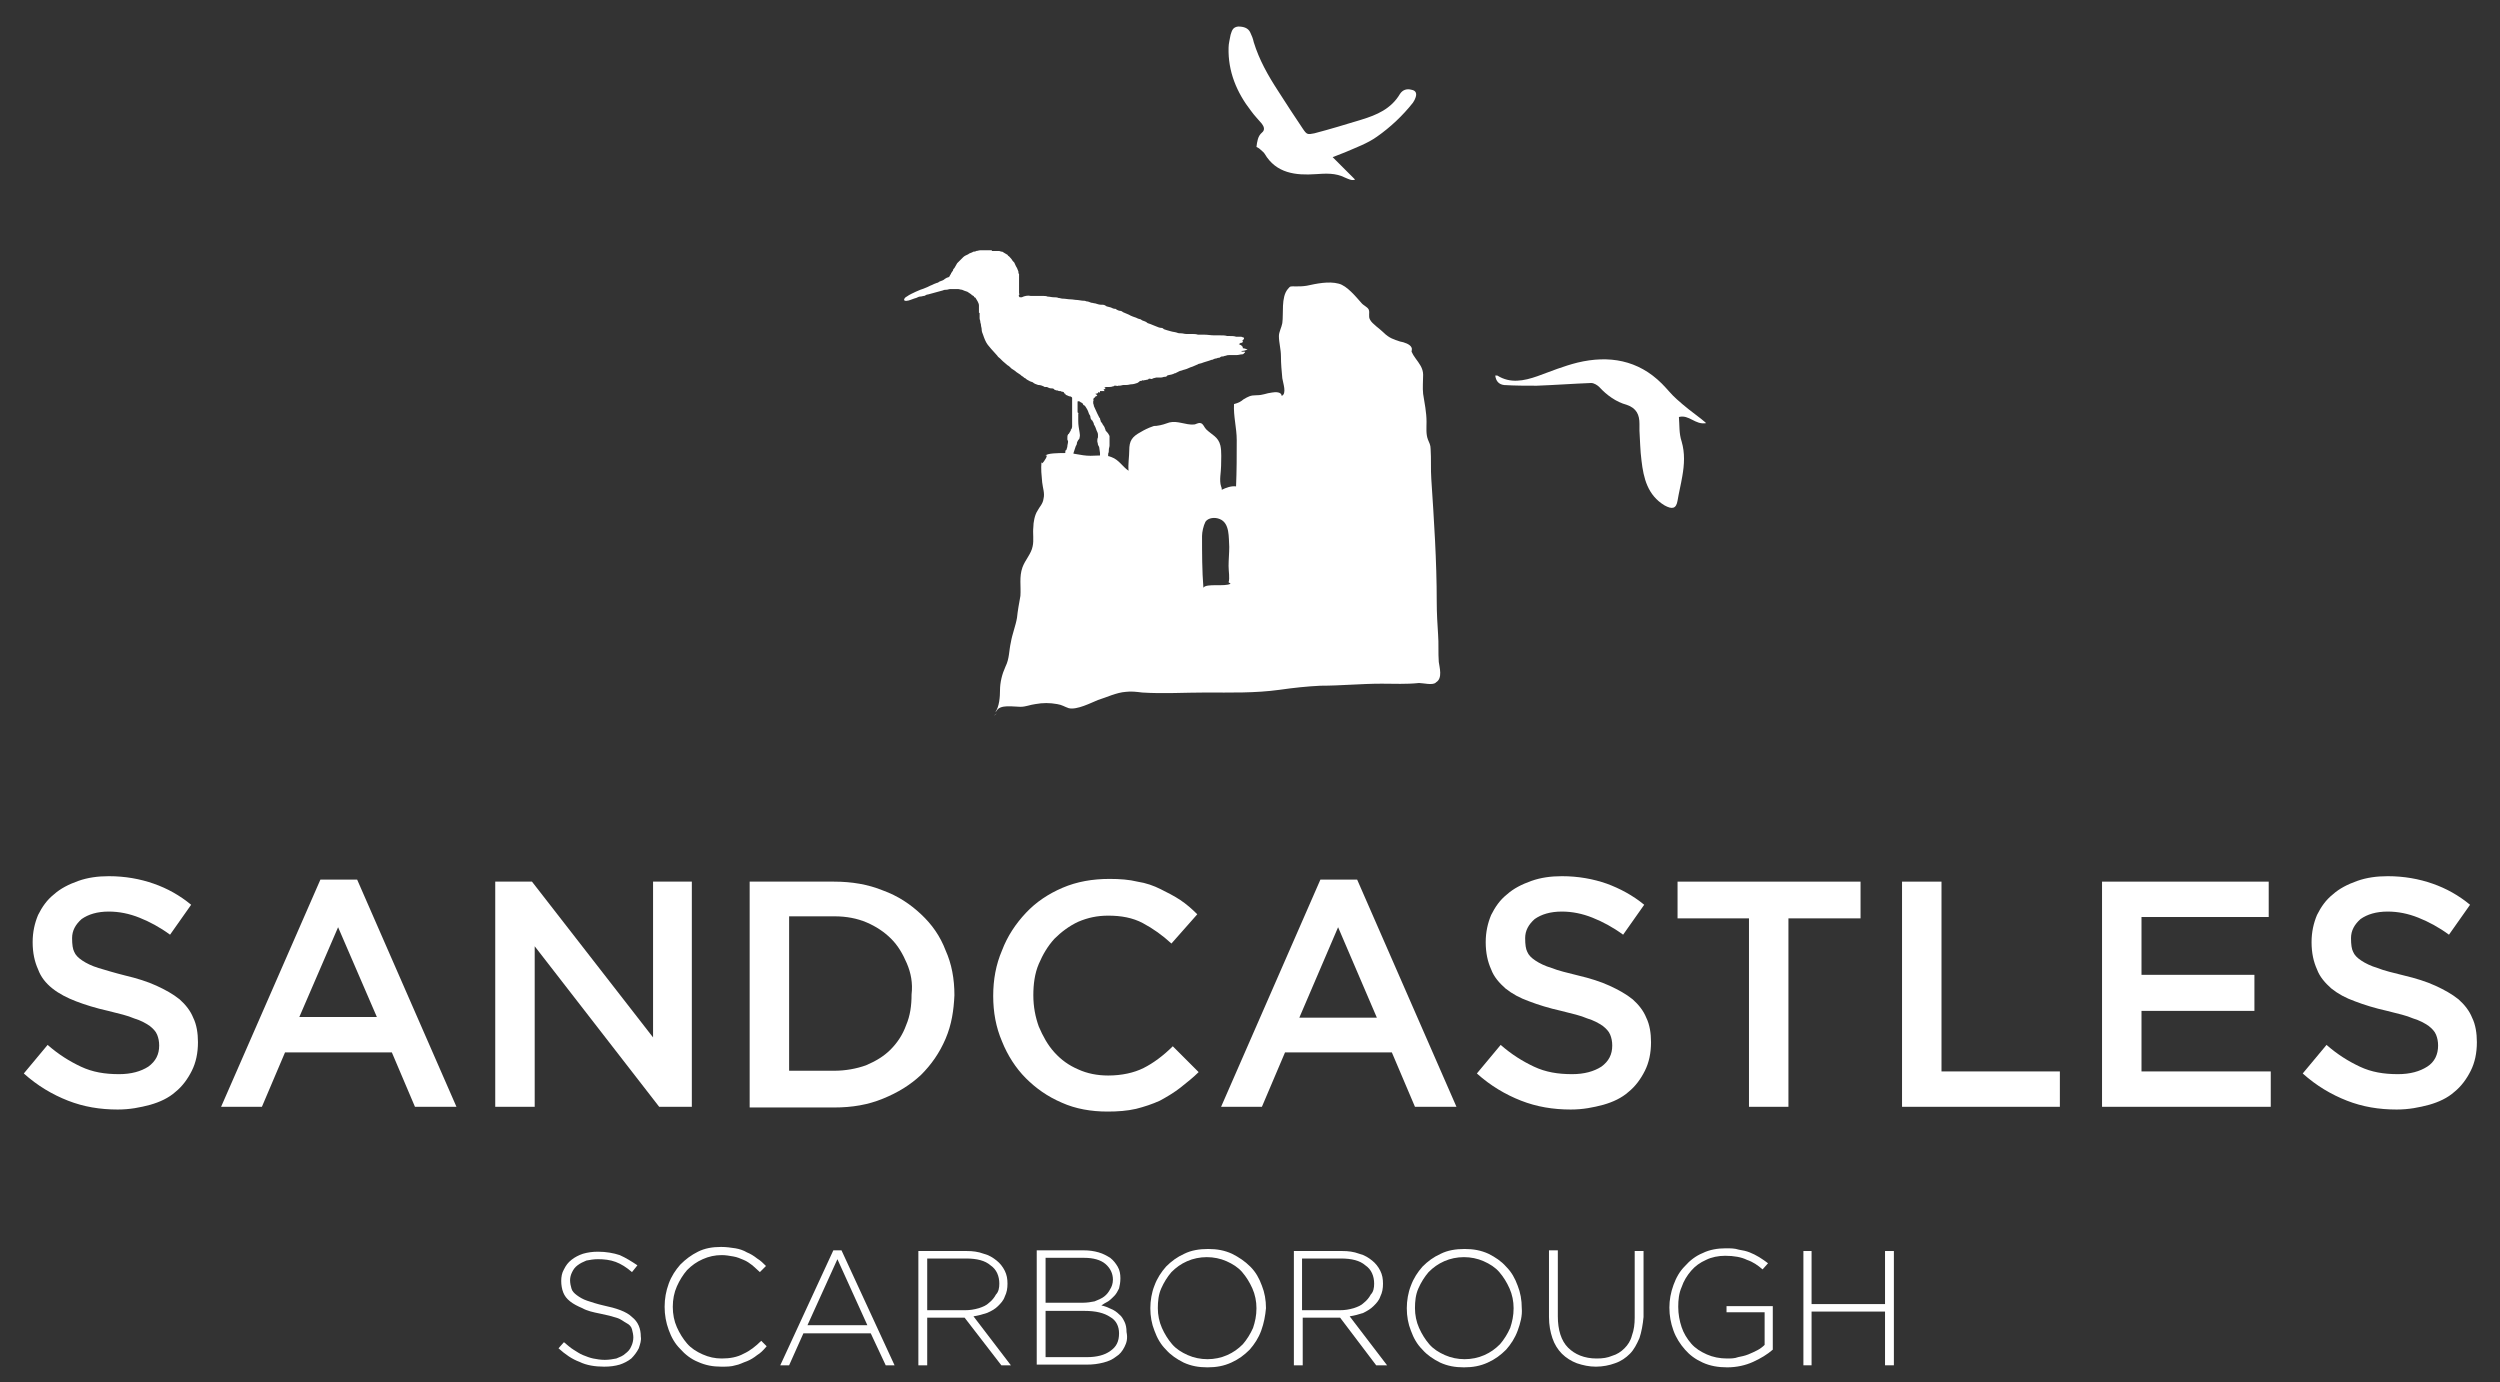 <?xml version="1.0" encoding="utf-8"?>
<!-- Generator: Adobe Illustrator 28.1.0, SVG Export Plug-In . SVG Version: 6.00 Build 0)  -->
<svg version="1.1" id="Layer_1" xmlns="http://www.w3.org/2000/svg" xmlns:xlink="http://www.w3.org/1999/xlink" x="0px" y="0px"
	 viewBox="0 0 367.5 203.2" style="enable-background:new 0 0 367.5 203.2;" xml:space="preserve">
<rect x="0" y="0" width="367.5" height="203.2" fill="#333333" stroke="none"/>
<style type="text/css">
	.st0{fill:#FFFFFF;}
</style>
<g>
	<g>
		<g>
			<path class="st0" d="M93.9,198.2c-0.3,0.6-0.7,1.1-1.1,1.5c-0.5,0.4-1.1,0.7-1.7,0.9c-0.7,0.2-1.4,0.3-2.3,0.3
				c-1.3,0-2.6-0.2-3.6-0.7c-1.1-0.4-2.1-1.1-3.1-2l0.8-0.9c0.5,0.4,0.9,0.8,1.4,1.1c0.5,0.3,0.9,0.6,1.4,0.8c0.5,0.2,1,0.4,1.5,0.5
				c0.5,0.1,1.1,0.2,1.7,0.2c0.6,0,1.2-0.1,1.7-0.2c0.5-0.2,1-0.4,1.3-0.7c0.4-0.3,0.7-0.6,0.9-1.1c0.2-0.4,0.3-0.9,0.3-1.3v0
				c0-0.4-0.1-0.8-0.2-1.2s-0.4-0.7-0.8-0.9s-0.8-0.6-1.5-0.8c-0.6-0.2-1.4-0.4-2.4-0.6c-1-0.2-1.9-0.4-2.6-0.8
				c-0.7-0.3-1.3-0.6-1.8-1c-0.5-0.4-0.8-0.8-1-1.3c-0.2-0.5-0.3-1.1-0.3-1.7v0c0-0.6,0.1-1.2,0.4-1.7c0.3-0.6,0.6-1,1.1-1.4
				c0.5-0.4,1.1-0.7,1.7-0.9c0.7-0.2,1.4-0.3,2.2-0.3c1.2,0,2.3,0.2,3.2,0.5c0.9,0.4,1.7,0.9,2.6,1.5l-0.8,1
				c-0.8-0.7-1.6-1.2-2.4-1.5s-1.7-0.4-2.6-0.4c-0.6,0-1.2,0.1-1.7,0.2c-0.5,0.2-0.9,0.4-1.3,0.7s-0.6,0.6-0.8,1
				c-0.2,0.4-0.3,0.8-0.3,1.2v0c0,0.4,0.1,0.9,0.2,1.2c0.1,0.4,0.4,0.7,0.8,1c0.4,0.3,0.9,0.6,1.5,0.8c0.6,0.2,1.5,0.5,2.4,0.7
				c1.9,0.4,3.4,0.9,4.2,1.7c0.9,0.7,1.3,1.7,1.3,2.9v0C94.3,197,94.1,197.6,93.9,198.2"/>
			<path class="st0" d="M111.3,199.2c-0.5,0.4-1,0.7-1.5,0.9c-0.6,0.2-1.1,0.5-1.7,0.6c-0.6,0.2-1.3,0.2-2.1,0.2
				c-1.2,0-2.3-0.2-3.4-0.7c-1-0.4-1.9-1.1-2.6-1.9c-0.8-0.8-1.3-1.7-1.7-2.8c-0.4-1.1-0.6-2.2-0.6-3.4v0c0-1.2,0.2-2.3,0.6-3.4
				c0.4-1.1,1-2,1.7-2.8c0.8-0.8,1.6-1.4,2.6-1.9c1-0.5,2.1-0.7,3.4-0.7c0.8,0,1.4,0.1,2.1,0.2c0.6,0.1,1.2,0.3,1.7,0.6
				c0.5,0.2,1,0.5,1.5,0.9c0.5,0.3,0.9,0.7,1.3,1.1l-0.9,0.9c-0.4-0.4-0.8-0.7-1.1-1c-0.4-0.3-0.8-0.6-1.3-0.8
				c-0.5-0.2-0.9-0.4-1.5-0.5c-0.6-0.1-1.1-0.2-1.7-0.2c-1,0-1.9,0.2-2.8,0.6c-0.9,0.4-1.6,0.9-2.3,1.6c-0.6,0.7-1.1,1.5-1.5,2.4
				c-0.4,0.9-0.6,1.9-0.6,3v0c0,1.1,0.2,2.1,0.6,3c0.4,0.9,0.9,1.7,1.5,2.4c0.6,0.7,1.4,1.2,2.3,1.6c0.9,0.4,1.8,0.6,2.8,0.6
				c1.2,0,2.3-0.2,3.2-0.7c0.9-0.4,1.8-1.1,2.6-1.9l0.8,0.8C112.2,198.5,111.8,198.9,111.3,199.2"/>
			<path class="st0" d="M130.2,200.7L128,196h-9.9l-2.1,4.7h-1.3l7.8-16.9h1.2l7.8,16.9H130.2z M123.1,185.1l-4.4,9.7h8.8
				L123.1,185.1z"/>
			<path class="st0" d="M147.2,200.7l-5.4-7h-5.5v7h-1.3v-16.8h7.1c0.9,0,1.7,0.1,2.5,0.4c0.8,0.2,1.4,0.6,1.9,1
				c0.5,0.4,0.9,0.9,1.2,1.5c0.3,0.6,0.4,1.2,0.4,1.9v0c0,0.7-0.1,1.3-0.4,1.9c-0.2,0.6-0.6,1-1,1.4c-0.4,0.4-0.9,0.7-1.6,1
				c-0.6,0.2-1.3,0.4-2,0.5l5.5,7.2H147.2z M146.9,188.7c0-1.1-0.4-2.1-1.3-2.7c-0.8-0.7-2-1-3.6-1h-5.7v7.6h5.6
				c0.7,0,1.3-0.1,2-0.3c0.6-0.2,1.1-0.4,1.5-0.8c0.4-0.3,0.8-0.8,1-1.2C146.8,189.9,146.9,189.3,146.9,188.7L146.9,188.7z"/>
			<path class="st0" d="M165.3,198c-0.3,0.6-0.7,1.1-1.2,1.4c-0.5,0.4-1.1,0.7-1.9,0.9c-0.8,0.2-1.5,0.3-2.5,0.3h-7.3v-16.8h6.9
				c0.8,0,1.5,0.1,2.2,0.3c0.7,0.2,1.2,0.5,1.7,0.8c0.5,0.4,0.8,0.8,1.1,1.3s0.4,1.1,0.4,1.7v0c0,0.6-0.1,1.1-0.2,1.5
				c-0.2,0.4-0.4,0.8-0.7,1.1c-0.3,0.3-0.6,0.6-0.9,0.8c-0.4,0.2-0.7,0.4-1,0.6c0.5,0.1,1,0.3,1.4,0.5c0.5,0.2,0.9,0.5,1.2,0.8
				c0.4,0.3,0.6,0.7,0.8,1.1c0.2,0.4,0.3,0.9,0.3,1.5v0C165.8,196.8,165.6,197.4,165.3,198 M163.6,188.1c0-0.9-0.4-1.7-1.1-2.3
				c-0.7-0.6-1.8-0.9-3.1-0.9h-5.7v6.6h5.5c0.6,0,1.2-0.1,1.7-0.2c0.5-0.2,1-0.4,1.4-0.7c0.4-0.3,0.7-0.7,0.9-1.1
				C163.4,189.2,163.6,188.7,163.6,188.1L163.6,188.1L163.6,188.1z M164.5,196c0-1-0.4-1.9-1.3-2.4c-0.9-0.6-2.1-0.9-3.8-0.9h-5.7
				v6.8h6.1c1.4,0,2.6-0.3,3.4-0.9C164.1,198,164.5,197.2,164.5,196L164.5,196L164.5,196z"/>
			<path class="st0" d="M185.4,195.6c-0.4,1.1-1,2-1.7,2.8c-0.8,0.8-1.6,1.4-2.7,1.9c-1.1,0.5-2.2,0.7-3.5,0.7s-2.4-0.2-3.5-0.7
				c-1-0.5-1.9-1.1-2.6-1.9c-0.8-0.8-1.3-1.7-1.7-2.8c-0.4-1-0.6-2.1-0.6-3.3v0c0-1.1,0.2-2.3,0.6-3.3c0.4-1.1,1-2,1.7-2.8
				c0.8-0.8,1.6-1.4,2.7-1.9c1-0.5,2.2-0.7,3.5-0.7c1.3,0,2.4,0.2,3.5,0.7c1,0.5,1.9,1.1,2.7,1.9c0.8,0.8,1.3,1.7,1.7,2.8
				c0.4,1,0.6,2.1,0.6,3.3v0C186,193.4,185.8,194.5,185.4,195.6 M184.7,192.3c0-1-0.2-2-0.6-2.9c-0.4-0.9-0.9-1.7-1.5-2.4
				c-0.6-0.7-1.4-1.2-2.3-1.6c-0.9-0.4-1.9-0.6-2.9-0.6s-2,0.2-2.9,0.6c-0.9,0.4-1.6,0.9-2.3,1.6c-0.6,0.7-1.1,1.5-1.5,2.4
				c-0.4,0.9-0.5,1.9-0.5,2.9v0c0,1,0.2,2,0.6,2.9c0.4,0.9,0.9,1.7,1.5,2.4c0.6,0.7,1.4,1.2,2.3,1.6s1.9,0.6,2.9,0.6s2-0.2,2.9-0.6
				c0.9-0.4,1.6-0.9,2.3-1.6c0.6-0.7,1.1-1.5,1.5-2.4C184.5,194.3,184.7,193.4,184.7,192.3L184.7,192.3z"/>
			<path class="st0" d="M202.3,200.7l-5.3-7h-5.5v7h-1.3v-16.8h7.1c0.9,0,1.7,0.1,2.5,0.4c0.8,0.2,1.4,0.6,1.9,1
				c0.5,0.4,0.9,0.9,1.2,1.5c0.3,0.6,0.4,1.2,0.4,1.9v0c0,0.7-0.1,1.3-0.4,1.9c-0.2,0.6-0.6,1-1,1.4c-0.4,0.4-0.9,0.7-1.5,1
				c-0.6,0.2-1.3,0.4-2,0.5l5.5,7.2H202.3z M202,188.7c0-1.1-0.4-2.1-1.3-2.7c-0.8-0.7-2-1-3.6-1h-5.7v7.6h5.6c0.7,0,1.3-0.1,2-0.3
				c0.6-0.2,1.1-0.4,1.5-0.8c0.4-0.3,0.8-0.8,1-1.2C201.9,189.9,202,189.3,202,188.7L202,188.7z"/>
			<path class="st0" d="M223.1,195.6c-0.4,1.1-1,2-1.7,2.8c-0.8,0.8-1.6,1.4-2.7,1.9c-1.1,0.5-2.2,0.7-3.5,0.7s-2.4-0.2-3.5-0.7
				c-1-0.5-1.9-1.1-2.6-1.9c-0.8-0.8-1.3-1.7-1.7-2.8c-0.4-1-0.6-2.1-0.6-3.3v0c0-1.1,0.2-2.3,0.6-3.3c0.4-1.1,1-2,1.7-2.8
				c0.8-0.8,1.6-1.4,2.7-1.9c1-0.5,2.2-0.7,3.5-0.7s2.4,0.2,3.5,0.7c1,0.5,1.9,1.1,2.6,1.9c0.8,0.8,1.3,1.7,1.7,2.8
				c0.4,1,0.6,2.1,0.6,3.3v0C223.8,193.4,223.5,194.5,223.1,195.6 M222.5,192.3c0-1-0.2-2-0.6-2.9c-0.4-0.9-0.9-1.7-1.5-2.4
				c-0.6-0.7-1.4-1.2-2.3-1.6c-0.9-0.4-1.9-0.6-2.9-0.6s-2,0.2-2.9,0.6c-0.9,0.4-1.6,0.9-2.3,1.6c-0.6,0.7-1.1,1.5-1.5,2.4
				c-0.4,0.9-0.5,1.9-0.5,2.9v0c0,1,0.2,2,0.6,2.9c0.4,0.9,0.9,1.7,1.5,2.4c0.6,0.7,1.4,1.2,2.3,1.6c0.9,0.4,1.9,0.6,2.9,0.6
				s2-0.2,2.9-0.6c0.9-0.4,1.6-0.9,2.3-1.6c0.6-0.7,1.1-1.5,1.5-2.4C222.3,194.3,222.5,193.4,222.5,192.3L222.5,192.3z"/>
			<path class="st0" d="M241,196.7c-0.4,0.9-0.8,1.7-1.4,2.3c-0.6,0.6-1.3,1.1-2.2,1.4c-0.8,0.3-1.8,0.5-2.8,0.5
				c-1,0-1.9-0.2-2.8-0.5c-0.8-0.3-1.6-0.8-2.2-1.4c-0.6-0.6-1.1-1.4-1.4-2.3c-0.3-0.9-0.5-1.9-0.5-3.1v-9.8h1.3v9.7
				c0,2,0.5,3.6,1.5,4.6s2.4,1.6,4.2,1.6c0.9,0,1.6-0.1,2.3-0.4c0.7-0.2,1.3-0.6,1.8-1.1c0.5-0.5,0.9-1.1,1.1-1.9
				c0.3-0.8,0.4-1.7,0.4-2.6v-9.8h1.3v9.7C241.5,194.7,241.3,195.8,241,196.7"/>
			<path class="st0" d="M257.7,200.2c-1.1,0.5-2.4,0.8-3.8,0.8c-1.3,0-2.5-0.2-3.6-0.7c-1.1-0.5-1.9-1.1-2.6-1.9
				c-0.7-0.8-1.3-1.7-1.7-2.8c-0.4-1.1-0.6-2.2-0.6-3.4v0c0-1.1,0.2-2.2,0.6-3.3c0.4-1.1,0.9-2,1.7-2.8c0.7-0.8,1.6-1.5,2.6-1.9
				c1-0.5,2.2-0.7,3.4-0.7c0.7,0,1.3,0,1.9,0.2c0.6,0.1,1.1,0.2,1.6,0.4c0.5,0.2,0.9,0.4,1.4,0.7s0.9,0.6,1.3,0.9l-0.8,0.9
				c-0.7-0.6-1.4-1.1-2.3-1.4c-0.8-0.4-1.9-0.6-3.2-0.6c-1,0-2,0.2-2.8,0.6c-0.9,0.4-1.6,0.9-2.2,1.6c-0.6,0.7-1.1,1.5-1.4,2.4
				c-0.4,0.9-0.5,1.9-0.5,2.9v0c0,1.1,0.2,2.1,0.5,3c0.3,0.9,0.8,1.7,1.4,2.4c0.6,0.7,1.4,1.2,2.3,1.6c0.9,0.4,1.9,0.6,3,0.6
				c0.5,0,1.1,0,1.6-0.2c0.5-0.1,1-0.2,1.5-0.4c0.5-0.2,0.9-0.4,1.3-0.6c0.4-0.2,0.8-0.5,1.1-0.8v-4.8h-5.6V192h6.8v6.4
				C259.8,199.1,258.8,199.7,257.7,200.2"/>
			<polygon class="st0" points="277.1,200.7 277.1,192.8 266.3,192.8 266.3,200.7 265.1,200.7 265.1,183.9 266.3,183.9 266.3,191.7 
				277.1,191.7 277.1,183.9 278.4,183.9 278.4,200.7 			"/>
			<path class="st0" d="M10.9,139.9c0.2,0.5,0.6,0.9,1.2,1.3c0.6,0.4,1.4,0.8,2.4,1.1s2.3,0.7,3.9,1.1c1.7,0.4,3.3,0.9,4.6,1.5
				c1.3,0.6,2.4,1.2,3.4,2c0.9,0.8,1.6,1.7,2,2.7c0.5,1,0.7,2.3,0.7,3.6c0,1.6-0.3,3-0.9,4.2c-0.6,1.2-1.4,2.3-2.4,3.1
				c-1,0.9-2.3,1.5-3.7,1.9c-1.5,0.4-3,0.7-4.8,0.7c-2.6,0-5-0.4-7.3-1.3c-2.3-0.9-4.5-2.2-6.5-4l3.5-4.2c1.6,1.4,3.2,2.4,4.9,3.2
				c1.7,0.8,3.5,1.1,5.6,1.1c1.8,0,3.2-0.4,4.3-1.1c1.1-0.8,1.6-1.8,1.6-3.1c0-0.6-0.1-1.1-0.3-1.6c-0.2-0.5-0.6-0.9-1.1-1.3
				c-0.6-0.4-1.3-0.8-2.3-1.1c-0.9-0.4-2.2-0.7-3.8-1.1c-1.8-0.4-3.4-0.9-4.7-1.4s-2.5-1.1-3.5-1.9s-1.7-1.7-2.1-2.8
				c-0.5-1.1-0.8-2.4-0.8-4c0-1.5,0.3-2.8,0.8-4c0.6-1.2,1.3-2.2,2.3-3c1-0.9,2.2-1.5,3.6-2s2.9-0.7,4.5-0.7c2.4,0,4.6,0.4,6.6,1.1
				s3.8,1.7,5.5,3.1l-3.1,4.4c-1.5-1.1-3-1.9-4.5-2.5c-1.5-0.6-3-0.9-4.5-0.9c-1.7,0-3,0.4-4,1.1c-0.9,0.8-1.4,1.7-1.4,2.8
				C10.6,138.9,10.7,139.5,10.9,139.9"/>
			<path class="st0" d="M67.1,162.7H61l-3.4-8H41.9l-3.4,8h-6l14.6-33.4h5.4L67.1,162.7z M49.7,136.3L44,149.5h11.4L49.7,136.3z"/>
			<polygon class="st0" points="96,129.6 101.7,129.6 101.7,162.7 96.9,162.7 78.6,139.1 78.6,162.7 72.8,162.7 72.8,129.6 
				78.2,129.6 96,152.5 			"/>
			<path class="st0" d="M139,152.7c-0.9,2.1-2.1,3.8-3.6,5.3c-1.6,1.5-3.4,2.6-5.6,3.5c-2.2,0.9-4.5,1.3-7.2,1.3h-12.4v-33.2h12.4
				c2.6,0,5,0.4,7.2,1.3c2.2,0.8,4,2,5.6,3.5c1.6,1.5,2.8,3.2,3.6,5.3c0.9,2,1.3,4.2,1.3,6.6C140.2,148.5,139.9,150.6,139,152.7
				 M133.3,141.6c-0.6-1.4-1.3-2.6-2.3-3.6c-1-1-2.2-1.8-3.6-2.4c-1.4-0.6-3-0.9-4.7-0.9H116v22.7h6.6c1.7,0,3.3-0.3,4.7-0.8
				c1.4-0.6,2.6-1.3,3.6-2.3c1-1,1.8-2.2,2.3-3.6c0.6-1.4,0.8-2.9,0.8-4.5C134.2,144.5,133.9,143,133.3,141.6"/>
			<path class="st0" d="M173.5,159.9c-0.9,0.7-1.9,1.3-3,1.9c-1.1,0.5-2.3,0.9-3.5,1.2c-1.3,0.3-2.7,0.4-4.2,0.4
				c-2.4,0-4.7-0.4-6.7-1.3c-2.1-0.9-3.8-2.1-5.3-3.6s-2.7-3.4-3.5-5.4c-0.9-2.1-1.3-4.3-1.3-6.7c0-2.4,0.4-4.6,1.3-6.7
				c0.8-2.1,2-3.9,3.5-5.5c1.5-1.6,3.3-2.8,5.4-3.7c2.1-0.9,4.4-1.3,6.9-1.3c1.5,0,2.9,0.1,4.1,0.4c1.3,0.2,2.4,0.6,3.4,1.1
				c1,0.5,2,1,2.9,1.6c0.9,0.6,1.7,1.3,2.5,2.1l-3.8,4.3c-1.3-1.2-2.7-2.2-4.2-3c-1.5-0.8-3.2-1.1-5.1-1.1c-1.6,0-3,0.3-4.4,0.9
				c-1.3,0.6-2.5,1.5-3.5,2.5c-1,1.1-1.7,2.3-2.3,3.7c-0.6,1.4-0.8,3-0.8,4.6c0,1.7,0.3,3.2,0.8,4.6c0.6,1.4,1.3,2.7,2.3,3.8
				c1,1.1,2.1,1.9,3.5,2.5c1.3,0.6,2.8,0.9,4.4,0.9c2,0,3.8-0.4,5.2-1.1s2.9-1.8,4.3-3.2l3.8,3.8
				C175.4,158.4,174.5,159.1,173.5,159.9"/>
			<path class="st0" d="M214.1,162.7H208l-3.4-8h-15.7l-3.4,8h-6l14.6-33.4h5.4L214.1,162.7z M196.7,136.3l-5.7,13.3h11.4
				L196.7,136.3z"/>
			<path class="st0" d="M224.5,139.9c0.2,0.5,0.6,0.9,1.2,1.3c0.6,0.4,1.4,0.8,2.4,1.1c1,0.4,2.3,0.7,3.9,1.1
				c1.7,0.4,3.3,0.9,4.6,1.5c1.3,0.6,2.4,1.2,3.4,2c0.9,0.8,1.6,1.7,2,2.7c0.5,1,0.7,2.3,0.7,3.6c0,1.6-0.3,3-0.9,4.2
				c-0.6,1.2-1.4,2.3-2.4,3.1c-1,0.9-2.3,1.5-3.7,1.9c-1.5,0.4-3,0.7-4.8,0.7c-2.6,0-5-0.4-7.3-1.3c-2.3-0.9-4.5-2.2-6.5-4l3.5-4.2
				c1.6,1.4,3.2,2.4,4.9,3.2c1.7,0.8,3.5,1.1,5.6,1.1c1.8,0,3.2-0.4,4.3-1.1c1.1-0.8,1.6-1.8,1.6-3.1c0-0.6-0.1-1.1-0.3-1.6
				c-0.2-0.5-0.6-0.9-1.1-1.3c-0.6-0.4-1.3-0.8-2.3-1.1c-0.9-0.4-2.2-0.7-3.8-1.1c-1.8-0.4-3.4-0.9-4.7-1.4
				c-1.4-0.5-2.5-1.1-3.5-1.9c-0.9-0.8-1.7-1.7-2.1-2.8c-0.5-1.1-0.8-2.4-0.8-4c0-1.5,0.3-2.8,0.8-4c0.6-1.2,1.3-2.2,2.3-3
				c1-0.9,2.2-1.5,3.6-2s2.9-0.7,4.5-0.7c2.4,0,4.6,0.4,6.6,1.1c1.9,0.7,3.8,1.7,5.5,3.1l-3.1,4.4c-1.5-1.1-3-1.9-4.5-2.5
				c-1.5-0.6-3-0.9-4.5-0.9c-1.7,0-3,0.4-4,1.1c-0.9,0.8-1.4,1.7-1.4,2.8C224.2,138.9,224.3,139.5,224.5,139.9"/>
			<polygon class="st0" points="262.9,162.7 257.1,162.7 257.1,135 246.6,135 246.6,129.6 273.5,129.6 273.5,135 262.9,135 			"/>
			<polygon class="st0" points="279.6,129.6 285.4,129.6 285.4,157.5 302.8,157.5 302.8,162.7 279.6,162.7 			"/>
			<polygon class="st0" points="333.5,134.8 314.8,134.8 314.8,143.3 331.4,143.3 331.4,148.6 314.8,148.6 314.8,157.5 333.8,157.5 
				333.8,162.7 309,162.7 309,129.6 333.5,129.6 			"/>
			<path class="st0" d="M345.9,139.9c0.2,0.5,0.6,0.9,1.2,1.3c0.6,0.4,1.4,0.8,2.4,1.1c1,0.4,2.3,0.7,3.9,1.1
				c1.7,0.4,3.3,0.9,4.6,1.5c1.3,0.6,2.4,1.2,3.4,2c0.9,0.8,1.6,1.7,2,2.7c0.5,1,0.7,2.3,0.7,3.6c0,1.6-0.3,3-0.9,4.2
				c-0.6,1.2-1.4,2.3-2.4,3.1c-1,0.9-2.3,1.5-3.7,1.9c-1.5,0.4-3,0.7-4.8,0.7c-2.6,0-5-0.4-7.3-1.3c-2.3-0.9-4.5-2.2-6.5-4l3.5-4.2
				c1.6,1.4,3.2,2.4,4.9,3.2c1.7,0.8,3.5,1.1,5.6,1.1c1.8,0,3.2-0.4,4.3-1.1s1.6-1.8,1.6-3.1c0-0.6-0.1-1.1-0.3-1.6
				c-0.2-0.5-0.6-0.9-1.1-1.3c-0.6-0.4-1.3-0.8-2.3-1.1c-0.9-0.4-2.2-0.7-3.8-1.1c-1.8-0.4-3.4-0.9-4.7-1.4
				c-1.4-0.5-2.5-1.1-3.5-1.9c-0.9-0.8-1.7-1.7-2.1-2.8c-0.5-1.1-0.8-2.4-0.8-4c0-1.5,0.3-2.8,0.8-4c0.6-1.2,1.3-2.2,2.3-3
				c1-0.9,2.2-1.5,3.6-2c1.4-0.5,2.9-0.7,4.5-0.7c2.4,0,4.6,0.4,6.6,1.1s3.8,1.7,5.5,3.1l-3.1,4.4c-1.5-1.1-3-1.9-4.5-2.5
				c-1.5-0.6-3-0.9-4.5-0.9c-1.7,0-3,0.4-4,1.1c-0.9,0.8-1.4,1.7-1.4,2.8C345.6,138.9,345.7,139.5,345.9,139.9"/>
			<path class="st0" d="M219.8,55.2c0.2,0,0.2,0,0.3,0c1.9,1.2,3.9,0.8,5.9,0.1c1.9-0.7,3.9-1.5,5.9-2c4.6-1.1,8.9-0.4,12.4,3.1
				c0.8,0.8,1.4,1.6,2.2,2.3c1.1,1,2.4,2,3.6,2.9c0.2,0.2,0.4,0.3,0.7,0.6c-1.6,0.3-2.5-1.3-4-0.9c0.1,1.2,0,2.4,0.4,3.6
				c0.5,1.7,0.4,3.4,0.1,5.1c-0.2,1.2-0.5,2.4-0.7,3.6c-0.2,1.2-0.8,1.3-1.9,0.7c-2.5-1.5-3.1-4-3.4-6.6c-0.2-1.5-0.2-2.9-0.3-4.4
				c0-0.4,0-0.7,0-1c0-1.3-0.4-2.3-1.9-2.8c-1.5-0.4-2.9-1.4-4-2.6c-0.3-0.3-0.8-0.6-1.2-0.6c-2.6,0.1-5.3,0.3-8,0.4
				c-1.6,0-3.2,0-4.8-0.1C220.3,56.5,219.9,56,219.8,55.2"/>
			<path class="st0" d="M146.2,36.9c0.1,0,0.3,0,0.4,0c0.1,0,0.1,0,0.2,0c0,0,0.1,0,0.1,0c0.1,0,0.2,0.1,0.4,0.1
				c0.1,0,0.2,0.1,0.2,0.1c0.2,0.1,0.3,0.2,0.5,0.3c0.1,0,0.1,0.1,0.2,0.2c0,0,0,0,0,0c0.2,0.1,0.3,0.3,0.5,0.5
				c0.1,0.2,0.2,0.3,0.4,0.5c0.1,0.2,0.2,0.5,0.4,0.8c0.1,0.2,0.1,0.3,0.2,0.5c0,0.1,0,0.3,0.1,0.4c0,0.1,0,0.3,0,0.4
				c0,0.2,0,0.3,0,0.5c0,0.2,0,0.4,0,0.7c0,0.2,0,0.3,0,0.5c0,0.1,0,0.2,0,0.3c0,0.1,0,0.2,0,0.3c0,0.1,0,0.2,0.1,0.3c0,0,0,0-0.1,0
				c-0.1,0.2,0,0.3,0.1,0.4c0.1,0,0.2,0,0.3,0c0.4-0.2,0.9-0.3,1.3-0.2c0.3,0,0.6,0,0.9,0s0.6,0,0.8,0c0.3,0,0.6,0,0.8,0.1
				c0.3,0,0.6,0.1,0.9,0.1c0.2,0,0.5,0,0.7,0.1c0.2,0,0.4,0.1,0.6,0.1c0.4,0,0.8,0.1,1.1,0.1c0.4,0,0.7,0.1,1.1,0.1
				c0.2,0,0.5,0.1,0.7,0.1c0.2,0,0.4,0,0.6,0.1c0.2,0,0.5,0.1,0.7,0.2c0.2,0,0.4,0.1,0.6,0.1c0.3,0.1,0.6,0.2,0.9,0.2
				c0.1,0,0.2,0,0.2,0c0.2,0,0.4,0.1,0.5,0.2c0.2,0.1,0.4,0.1,0.7,0.2c0.2,0.1,0.4,0.2,0.6,0.2c0.1,0,0.2,0,0.2,0.1
				c0.2,0.1,0.4,0.2,0.6,0.2c0.1,0,0.3,0.1,0.4,0.2c0.4,0.2,0.8,0.3,1.1,0.5c0.2,0.1,0.5,0.2,0.8,0.3c0.2,0.1,0.4,0.2,0.5,0.2
				c0.1,0,0.3,0.1,0.4,0.2c0.3,0.1,0.6,0.2,0.8,0.4c0.3,0.1,0.6,0.2,0.8,0.3c0.2,0.1,0.3,0.1,0.5,0.2c0.2,0.1,0.5,0.2,0.7,0.2
				c0.2,0,0.3,0.1,0.4,0.2c0.3,0.1,0.6,0.2,1,0.3c0.3,0.1,0.6,0.1,0.9,0.2c0.2,0.1,0.4,0.1,0.6,0.1c0.3,0,0.5,0.1,0.8,0.1
				c0.3,0,0.5,0,0.8,0c0.3,0,0.6,0,0.9,0.1c0.3,0,0.6,0,0.9,0c0.5,0,1,0.1,1.5,0.1c0.3,0,0.6,0,0.8,0c0.4,0,0.8,0,1.1,0.1
				c0.2,0,0.3,0,0.4,0c0.3,0,0.6,0,0.9,0.1c0.2,0,0.4,0,0.6,0c0.1,0,0.3,0,0.4,0.1c0,0,0.1,0,0.1,0c0.1,0.1,0.1,0.2,0,0.3
				c0,0,0,0-0.1,0.1c0,0,0,0-0.1,0c0,0,0,0,0,0c0,0,0.1,0.1,0.1,0.2c0,0.1-0.1,0.2-0.2,0.2c-0.1,0-0.2,0-0.2,0.1c0,0-0.1,0-0.2,0.1
				c0.1,0,0.2,0.1,0.2,0.1c0.1,0,0.2,0.1,0.3,0.2c0.1,0.1,0.1,0.2,0.1,0.3c0.2,0,0.5,0.1,0.7,0.2v0c-0.3,0.1-0.6,0.2-0.9,0.2
				c0,0.1,0,0.1,0.1,0.1c0.1,0,0.2,0,0.4,0c0,0.2,0,0.2-0.1,0.2c0,0,0,0,0,0c-0.1,0.2-0.3,0.2-0.4,0.2c-0.2,0-0.4,0.1-0.7,0.1
				c-0.2,0-0.4,0-0.7,0c-0.1,0-0.2,0-0.3,0c-0.2,0-0.4,0-0.6,0.1c-0.2,0-0.3,0.1-0.4,0.1c-0.1,0-0.3,0-0.4,0.1c0,0-0.1,0.1-0.2,0.1
				c-0.1,0-0.2,0-0.4,0.1c-0.2,0-0.4,0.1-0.6,0.2c0,0-0.1,0-0.1,0c-0.5,0.2-1,0.3-1.5,0.5c-0.1,0-0.3,0.1-0.4,0.1
				c-0.1,0-0.1,0.1-0.2,0.1c-0.3,0.1-0.6,0.3-1,0.4c-0.4,0.2-0.7,0.3-1.1,0.4c-0.2,0.1-0.4,0.1-0.6,0.2c0,0-0.1,0-0.1,0.1
				c0,0,0,0,0,0c0,0-0.1,0-0.1,0c-0.2,0.1-0.3,0.2-0.5,0.2c0,0-0.1,0.1-0.2,0.1h0c-0.2,0.1-0.5,0.1-0.8,0.2h0
				c-0.1,0.2-0.3,0.2-0.4,0.2c-0.2,0-0.3,0.1-0.5,0.1c-0.2,0-0.5,0-0.7,0c-0.1,0-0.3,0.1-0.4,0.1c-0.2,0-0.2,0.2-0.4,0.1
				c0,0,0,0-0.1,0c0,0,0,0-0.1-0.1c0,0,0,0.1,0,0.1c-0.1,0-0.1,0-0.2,0c0,0,0,0,0,0.1c-0.2,0-0.4,0.1-0.6,0.1c-0.1,0-0.2,0.1-0.2,0
				c-0.1,0-0.2,0.1-0.2,0.1c0,0,0,0-0.1,0h0c-0.1,0-0.2,0-0.2,0.1c-0.1,0.1-0.2,0.1-0.3,0.2c-0.3,0.1-0.6,0.2-0.9,0.2
				c-0.2,0-0.4,0.1-0.7,0.1c-0.1,0-0.2,0-0.3,0c0,0-0.1,0-0.1,0c-0.2,0-0.4,0.1-0.6,0.1c-0.1,0-0.1,0-0.2,0c-0.1,0.1-0.3,0-0.4,0
				c-0.1,0-0.2,0-0.2,0c0,0,0,0,0,0l0,0c0,0.1-0.2,0.1-0.2,0.1c-0.2,0.1-0.5,0.1-0.7,0.1c-0.2,0-0.3,0-0.5,0c0,0,0,0-0.1,0
				c0.1,0.1,0.2,0,0.2,0.2c0,0-0.1,0-0.1,0c0,0,0,0,0.1,0.1c-0.1,0-0.2,0-0.3,0.1c0,0,0.1,0,0.1,0.1c0,0,0,0,0.1,0.1c0,0,0,0-0.1,0
				c-0.1,0-0.3,0-0.4,0c-0.1,0-0.2,0-0.2,0c0,0,0,0.1,0,0.2c-0.1,0-0.2,0-0.3-0.1c0,0.1,0,0.1,0.1,0.1c0,0-0.1,0-0.1,0.1
				c-0.1,0-0.2,0.1-0.4,0.1c0.1,0.1,0.2,0.1,0.3,0.2l0,0c0,0-0.1,0-0.1,0c0,0,0.1,0.1,0.1,0.1c-0.1,0-0.2,0.1-0.3,0.1h0
				c0,0-0.1,0,0,0c0,0.1-0.1,0.2-0.2,0.2c0,0,0,0,0,0.1c0,0-0.1,0-0.1,0c0,0.1,0.1,0.3,0,0.4c0,0.1,0,0.2,0,0.3
				c0,0.1,0.1,0.2,0.1,0.4c0.2,0.4,0.3,0.7,0.5,1.1c0.1,0.2,0.2,0.4,0.3,0.6c0,0,0,0,0.1,0.1c0,0.2,0.1,0.3,0.1,0.4
				c0,0.1,0.1,0.2,0.2,0.3c0.1,0.3,0.3,0.4,0.4,0.7c0,0.1,0.1,0.2,0.1,0.3c0,0.1,0.1,0.2,0.2,0.3l0,0c0.2,0.2,0.3,0.4,0.4,0.6
				c0,0.2,0,0.4,0,0.6c0,0.2,0,0.4,0,0.6c0,0,0,0.1,0,0.2c0,0.2-0.1,0.4-0.1,0.6c0,0.2,0,0.4-0.1,0.6c0,0.1,0,0.2,0,0.2
				c0,0.4-0.1,0.8-0.1,1.2c0,0.2,0,0.5-0.1,0.8c0,0.1,0,0.2,0,0.3c0,0.1,0,0.1-0.1,0.1c-0.3,0.1-0.6,0-0.8,0c0,0-0.1,0-0.2,0
				c0.1-0.3,0.1-0.7,0-1c0-0.2,0-0.3,0-0.4c0-0.2,0-0.4,0.1-0.6c0-0.2,0-0.5,0-0.7c0-0.2-0.1-0.5-0.1-0.7c0-0.2-0.1-0.3-0.2-0.5
				c0-0.2-0.1-0.4-0.1-0.5c0-0.2,0-0.4,0.1-0.6c0-0.1,0-0.3,0-0.4c0-0.2-0.1-0.4-0.2-0.6c-0.1-0.3-0.2-0.6-0.4-0.9
				c0-0.2-0.1-0.3-0.2-0.5c0,0,0-0.1-0.1-0.1c-0.1-0.1-0.2-0.3-0.2-0.4c0-0.2-0.1-0.4-0.2-0.5c-0.1-0.3-0.2-0.6-0.4-0.9
				c-0.1-0.2-0.2-0.3-0.3-0.4c-0.1,0-0.2-0.1-0.2-0.2c-0.1-0.2-0.3-0.2-0.4-0.3c0,0-0.1-0.1-0.2-0.1c0,0-0.1,0-0.1,0
				c-0.1,0-0.1,0-0.1,0.1c0,0.3,0,0.5,0,0.8c0,0.2,0,0.4,0,0.6c0,0.1,0,0.2,0.1,0.2c0,0,0.1,0.1,0,0.1c0,0,0,0.1,0,0.2
				c0,0.3,0,0.6,0,0.9c0,0.6,0.1,1.1,0.2,1.7c0,0.2,0.1,0.4,0,0.7c0,0.2-0.1,0.3-0.2,0.4c-0.1,0.2-0.2,0.3-0.2,0.5
				c0,0.2-0.2,0.4-0.2,0.5c-0.1,0.3-0.2,0.6-0.3,0.9c0,0.1,0,0.2-0.1,0.3c-0.1,0.3-0.2,0.6-0.4,0.8c0,0,0,0.1,0,0.1
				c0,0.2-0.1,0.2-0.3,0.2c-0.2,0-0.5-0.1-0.7-0.2h0c-0.2-0.1-0.2-0.1-0.1-0.3c0.1-0.2,0.2-0.4,0.3-0.6c0-0.1,0.1-0.2,0.1-0.4
				c0,0,0,0,0-0.1c0-0.1,0-0.2,0.1-0.2c0,0,0.1-0.1,0.1-0.2c0-0.1,0.1-0.2,0.1-0.4c0-0.2,0.1-0.4,0.1-0.7c0-0.1-0.1-0.2-0.1-0.3
				c0,0,0-0.1,0-0.2c0-0.2,0-0.4,0.1-0.5c0,0,0-0.1,0.1-0.1c0.1-0.2,0.2-0.3,0.3-0.5c0-0.1,0-0.2,0.1-0.2c0-0.1,0.1-0.2,0.1-0.4
				c0-0.2,0-0.4,0-0.6c0-0.2,0-0.3,0-0.5c0-0.4,0-0.8,0-1.2c0-0.2,0-0.4,0-0.6c0-0.3,0-0.6,0-0.8c0-0.2,0-0.3,0-0.5
				c0-0.1-0.1-0.1-0.2-0.2c-0.2,0-0.4-0.1-0.6-0.2c-0.1,0-0.2-0.1-0.2-0.2c-0.1,0-0.2-0.1-0.2-0.2c0,0-0.1-0.1-0.2-0.1
				c0,0-0.1,0-0.1,0c0,0-0.2-0.1-0.2-0.1c0,0,0,0,0,0l0,0c0,0-0.1,0-0.2,0c-0.1,0-0.2-0.1-0.3-0.1c0,0-0.1,0-0.1,0
				c-0.1,0-0.2-0.1-0.3-0.1l0,0c-0.1-0.2-0.3-0.2-0.5-0.2c-0.2,0-0.4-0.1-0.6-0.2c-0.1,0-0.2,0-0.2,0c-0.1,0-0.2,0-0.3-0.1
				c-0.2-0.1-0.5-0.2-0.8-0.2c-0.3-0.1-0.6-0.2-0.8-0.4c-0.2-0.1-0.4-0.1-0.5-0.2c-0.2-0.1-0.4-0.2-0.6-0.4c-0.1,0-0.2-0.1-0.3-0.2
				c-0.2-0.1-0.3-0.2-0.4-0.3c-0.2-0.1-0.4-0.3-0.6-0.4c-0.2-0.2-0.4-0.3-0.7-0.5c-0.2-0.2-0.4-0.4-0.6-0.5
				c-0.2-0.2-0.5-0.4-0.7-0.6c-0.2-0.2-0.3-0.3-0.4-0.4c-0.1-0.1-0.3-0.2-0.4-0.4c-0.3-0.3-0.6-0.7-0.9-1c-0.2-0.2-0.3-0.4-0.5-0.6
				c-0.3-0.4-0.5-0.9-0.7-1.5c-0.1-0.2-0.2-0.5-0.2-0.8c0-0.2-0.1-0.4-0.1-0.6c0-0.2-0.1-0.3-0.1-0.5c0-0.2-0.1-0.3-0.1-0.5
				c0-0.2,0-0.4,0-0.5c0,0,0-0.1,0-0.1c0,0,0-0.1,0-0.2c0,0,0,0-0.1,0c0-0.2,0-0.4,0-0.6c0,0,0-0.1,0-0.1c0,0,0-0.1,0-0.1
				c0-0.1,0-0.2,0-0.3c0-0.2-0.1-0.4-0.2-0.6c-0.1-0.2-0.2-0.3-0.3-0.5c0,0-0.1-0.1-0.2-0.1c0-0.2-0.2-0.2-0.3-0.3
				c0,0-0.1,0-0.1-0.1c-0.2-0.1-0.4-0.3-0.6-0.4c-0.3-0.1-0.6-0.2-0.8-0.3c-0.2,0-0.4-0.1-0.6-0.1c-0.1,0-0.2,0-0.3,0
				c-0.3,0-0.6,0-0.8,0c-0.2,0-0.4,0.1-0.5,0.1c-0.2,0-0.4,0-0.6,0.1c-0.7,0.2-1.5,0.4-2.2,0.6c-0.2,0-0.3,0.1-0.5,0.2
				c-0.2,0-0.4,0.1-0.6,0.1c-0.2,0-0.4,0.1-0.6,0.2c-0.4,0.1-0.8,0.3-1.2,0.4c-0.2,0-0.3,0.1-0.5,0c-0.1,0-0.1-0.1-0.1-0.2
				c0.1-0.2,0.2-0.3,0.4-0.4c0.4-0.3,0.9-0.5,1.3-0.7c0.2-0.1,0.5-0.2,0.7-0.3c0.3-0.1,0.6-0.2,0.8-0.3c0.3-0.1,0.6-0.3,0.9-0.4
				c0.2-0.1,0.4-0.2,0.7-0.3c0.1,0,0.3-0.1,0.4-0.2c0.3-0.1,0.6-0.2,0.8-0.4c0.2-0.1,0.3-0.2,0.4-0.2c0.1,0,0.2-0.1,0.2-0.1
				c0.1,0,0.1-0.2,0.2-0.3c0,0,0-0.1,0.1-0.1c0,0,0-0.1,0-0.2c0,0,0.1,0,0.1,0c0-0.2,0.2-0.2,0.2-0.4c0-0.1,0.1-0.2,0.2-0.3
				c0.1-0.2,0.3-0.5,0.4-0.7c0.1-0.1,0.2-0.2,0.3-0.3c0.2-0.2,0.4-0.4,0.6-0.6c0.2-0.2,0.5-0.3,0.7-0.4c0.2-0.2,0.5-0.2,0.8-0.4
				c0.1,0,0.3,0,0.4-0.1c0.2,0,0.4-0.1,0.6-0.1c0.1,0,0.2,0,0.3,0c0.1,0,0.2,0,0.3,0h1.1V36.9z"/>
			<path class="st0" d="M146.6,104.8l-0.5,0.4C146.3,105.1,146.5,104.9,146.6,104.8"/>
			<path class="st0" d="M211.5,97.3c-0.1-1.3,0-2.8-0.1-4c-0.1-1.5-0.2-3.2-0.2-4.8c0-6.1-0.4-12-0.8-18.1c-0.1-1.4,0-2.9-0.1-4.4
				c0-0.6-0.2-0.9-0.4-1.4c-0.3-0.8-0.2-1.7-0.2-2.6c0-1.4-0.3-2.8-0.5-4.1c-0.1-0.9,0-1.9,0-2.8c0-1-0.6-1.7-1.1-2.4
				c-0.3-0.4-0.4-0.6-0.6-1c0-0.2,0.1-0.4,0-0.6c-0.2-0.5-1.1-0.8-1.7-0.9c-0.9-0.3-1.6-0.5-2.4-1.3c-0.6-0.6-1.7-1.3-2-1.9
				c-0.3-0.5,0-1-0.2-1.5c-0.2-0.4-0.8-0.6-1.1-1c-0.8-0.9-2.1-2.5-3.3-2.8c-1.5-0.4-3.3,0-4.7,0.3c-0.6,0.1-1.1,0.1-1.6,0.1
				c-0.8,0-0.8-0.1-1.2,0.4c-1,1.2-0.6,3.6-0.8,5c-0.1,0.6-0.5,1.3-0.5,1.9c0,1,0.3,1.9,0.3,3c0,1.1,0.1,2.1,0.2,3.2
				c0.1,0.7,0.7,2.3-0.1,2.6c0-0.6-0.9-0.6-1.4-0.5c-0.9,0.1-1.3,0.4-2.3,0.4c-0.9,0-1.2,0.2-1.9,0.6c-0.5,0.4-0.7,0.5-1.4,0.7
				c-0.1,1.8,0.4,3.5,0.4,5.3c0,2.3,0,4.5-0.1,6.8c-0.7-0.1-1.5,0.2-2.1,0.5c0-0.1,0-0.3-0.1-0.5c-0.3-0.9,0-2.1,0-3
				c0-0.9,0.1-2.1-0.1-3c-0.3-1.3-1.3-1.6-2.1-2.4c-0.3-0.3-0.4-0.8-0.8-0.9s-0.7,0.2-1,0.2c-1.2,0.1-2.4-0.6-3.6-0.3
				c-0.6,0.2-1.1,0.4-1.9,0.5c-0.2,0-0.4,0-0.6,0.1c-0.6,0.2-1.2,0.5-1.7,0.8c-1.3,0.7-1.7,1.3-1.7,2.7c0,0.9-0.2,2.1-0.1,3
				c-0.9-0.6-1.4-1.6-2.5-2c-0.9-0.4-2.1-0.2-3.1-0.2c-1.5,0-2.6-0.5-4-0.4c-0.5,0-2.5,0-2.6,0.4c0.5-0.3-0.2,0.9-0.5,1.1
				c0,0-0.1-0.1-0.1-0.2c-0.1,1.1,0,1.9,0.1,3c0.1,0.9,0.4,1.6,0.2,2.4c-0.1,0.8-0.6,1.2-0.9,1.8c-0.4,0.6-0.6,1.7-0.6,2.4
				c-0.1,0.9,0.1,1.9-0.1,2.8c-0.2,1.1-1.1,2-1.5,3.1c-0.5,1.4-0.2,2.8-0.3,4.2c-0.2,1.1-0.4,2.2-0.5,3.2c-0.2,1.2-0.7,2.4-0.9,3.6
				c-0.3,1.3-0.2,2.4-0.8,3.6c-0.5,1.1-0.8,2.3-0.8,3.5c0,0.9-0.1,2.4-0.7,3.2l0.2-0.2c0.5-1,2.5-0.6,3.5-0.6c0.8,0,1.4-0.3,2.2-0.4
				c1.1-0.2,2.1-0.2,3.2,0c0.7,0.1,1.1,0.4,1.7,0.6c1.2,0.3,3.3-0.8,4.3-1.2c1.3-0.4,2.7-1.1,4.1-1.2c0.8-0.1,1.6,0,2.4,0.1
				c3.1,0.2,6.2,0,9.3,0c3.7,0,7.3,0.1,10.9-0.4c2.1-0.3,4-0.5,6-0.6c3,0,6-0.3,9-0.3c1.9,0,3.6,0.1,5.5-0.1c0.6,0,2.1,0.4,2.5-0.1
				C212.1,99.7,211.6,98.1,211.5,97.3 M176.9,86.4c-0.2-2.5-0.2-5.1-0.2-7.6c0-0.6,0.2-1.5,0.5-2.1c0.4-0.6,1.4-0.7,2.1-0.4
				c1.5,0.6,1.3,2.7,1.4,4.1c0,0.9-0.1,1.9-0.1,2.8c0,0.8,0.2,1.8,0,2.4l0.3,0.2C180.1,86.3,177.3,85.7,176.9,86.4"/>
			<path class="st0" d="M195.9,23.1c1.2,1.2,2.3,2.3,3.3,3.3c-0.5,0.2-1-0.1-1.5-0.3c-1.4-0.7-2.8-0.6-4.3-0.5
				c-2.9,0.2-5.8-0.1-7.5-3c-0.1-0.2-0.4-0.4-0.6-0.6c-0.2-0.2-0.4-0.3-0.6-0.4c0.1-0.8,0.2-1.6,0.8-2.1c0.5-0.4,0.3-0.9,0-1.3
				c-0.5-0.6-1.1-1.2-1.6-1.9c-2.1-2.7-3.4-5.8-3.3-9.3c0-0.6,0.2-1.3,0.3-1.9c0.2-0.6,0.3-1.1,1.1-1.2c0.8,0,1.5,0.2,1.8,0.9
				c0.2,0.4,0.4,0.9,0.5,1.4c0.8,2.6,2.1,4.9,3.6,7.2c1.2,1.9,2.4,3.7,3.6,5.5c0.6,0.9,0.7,0.9,1.7,0.7c2.3-0.6,4.6-1.3,6.9-2
				c2.3-0.7,4.4-1.6,5.7-3.8c0.4-0.6,1-0.8,1.7-0.6c0.6,0.1,0.8,0.5,0.6,1.1c-0.1,0.3-0.2,0.5-0.4,0.8c-1.5,1.9-3.3,3.6-5.3,5
				c-1.4,1-3.1,1.6-4.7,2.3C197.2,22.6,196.7,22.8,195.9,23.1"/>
		</g>
	</g>
</g>
</svg>
